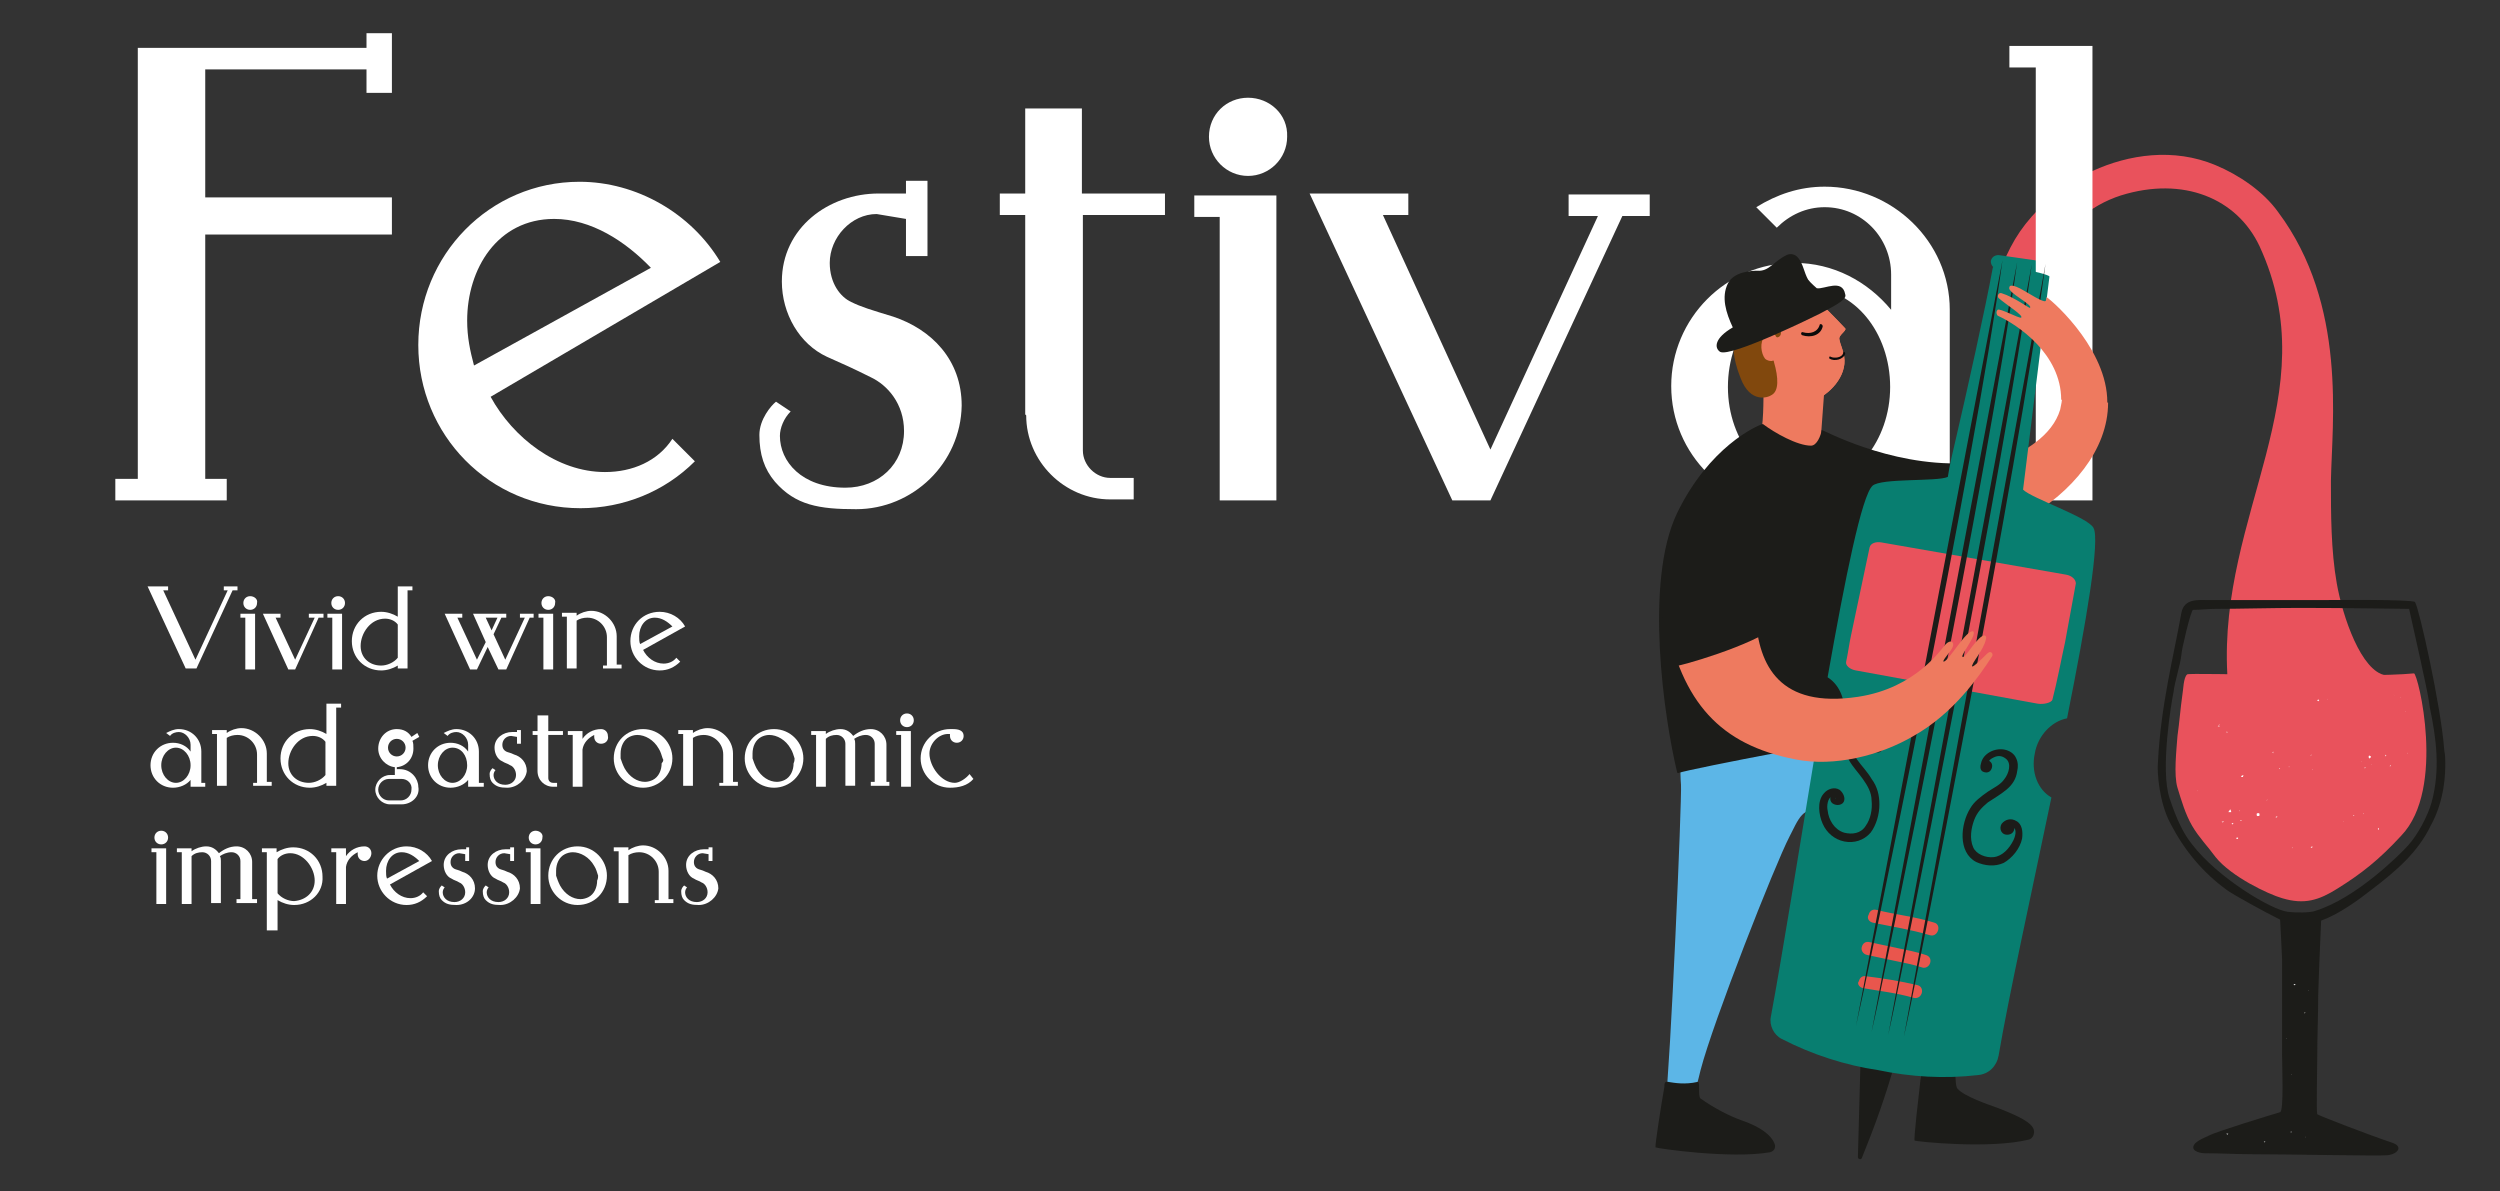 <?xml version="1.0" encoding="UTF-8"?> <!-- Generator: Adobe Illustrator 24.0.1, SVG Export Plug-In . SVG Version: 6.00 Build 0) --> <svg xmlns="http://www.w3.org/2000/svg" xmlns:xlink="http://www.w3.org/1999/xlink" id="Слой_1" x="0px" y="0px" viewBox="0 0 255.8 121.9" style="enable-background:new 0 0 255.8 121.9;" xml:space="preserve"><rect x="0" y="0" width="255.8" height="121.9" fill="#333333" stroke="none"/> <style type="text/css"> .st0{fill:#E9525C;} .st1{fill:#087E70;} .st2{fill:#1C1C19;} .st3{fill:#FFFFFF;} .st4{fill:#EE7A5F;} .st5{fill:#5CB6E7;} .st6{fill:#81480D;} .st7{fill:#E9564D;} .st8{fill:#0B0B0B;} </style> <g> <path class="st0" d="M207.8,28.9c0,0,0,0.1-0.1,0.1c0,0,0,0,0,0.1C207.7,29.1,207.9,28.7,207.8,28.9L207.8,28.9z"></path> <path class="st0" d="M243.5,71.2c-0.1-0.5,1.1-2.1,0.6-2.1c-2.5-0.4-4.4-6-5-9.4c-0.6-3.4-0.6-7.1-0.6-10.5 c0.1-5.9,1.7-18-5.4-27.5c-1.5-2.1-4-3.8-6.4-4.8c-4.3-1.8-8.9-1.1-12.6,0.6c-1.6,0.7-3.5,1.9-4.7,3.1c-2.3,2.2-3.4,3.8-4.6,6.7 c-0.3,0.7-0.9,2.5-1.1,3.2c-0.1,0.4,0,0.9,0.2,1.2c0.2,0.3,0.6,0.6,1,0.7c0.9,0.2,1.7-0.3,2-1.1c0.3-0.7,0.5-1.4,0.8-2 c0,0,0-0.1,0.1-0.2l0,0c0-0.1,0.2-0.4,0.2-0.5c0.1-0.3,0.5-0.4,0.8-1.1c2-4.1,5.1-6.5,8.2-7.5c6.4-2,11.9,0.3,14.2,5.2 c7,15.2-4.2,27.3-3.3,43.8c0.2,3.9,1.4,6.3,6.1,6.7c2.1,0.2,4.2-0.5,6.2-1.1c1.4-0.5,3.1-1.2,3.4-2.7 C243.5,71.7,243.5,71.4,243.5,71.2L243.5,71.2z"></path> <path class="st1" d="M209.2,28.2l-4.9-0.7c-0.4-0.1-0.6-0.4-0.6-0.8l0,0c0.1-0.4,0.4-0.6,0.8-0.6l4.9,0.7c0.4,0,0.6,0.4,0.6,0.8 l0,0C209.9,28,209.6,28.3,209.2,28.2L209.2,28.2z"></path> <path class="st0" d="M247,68.9c-5,0.5-22.9-0.1-23.2,0.1c-0.4,0.3-0.4,1.6-0.5,2.1c-0.2,1.4-0.3,2.8-0.5,4.2c-0.1,1.4-0.4,4,0,5.3 c0.4,1.3,0.8,2.7,1.5,3.9c0.7,1.2,1.6,2.1,2.4,3.2c1.6,2,5.4,3.8,6.8,4.2c2.3,0.7,3.8,0.2,5.7-1c2.4-1.5,4.2-2.9,6.5-5.4 C250.3,80.7,247.4,68.9,247,68.9L247,68.9z"></path> <path class="st2" d="M248.8,82.1c-0.4,1.4-1.4,3.3-2.4,4.4c-0.8,0.9-5.3,5.4-9.5,6.7c-0.5,0.2-2,0.2-2.8,0.1 c-1.7-0.2-7.2-3.5-9.8-6.9c-0.9-1.1-1.6-2.6-2.3-4.7c-1-2.9,0.2-10,0.4-10.9c0.1-1,0.7-2.8,0.8-3.8c0-0.5,1-4.7,1.2-4.6 c0.8,0,1.5-0.1,2.3-0.1c2.3,0,5.8-0.1,8.7-0.1c4.5,0,10.6,0.1,11.1,0.1c0,0,0,0,0,0c0.4,1.8,0.8,3.6,1.2,5.4c0.3,1.5,0.7,3,0.9,4.6 C249.3,75.6,249.7,78.8,248.8,82.1L248.8,82.1z M250.2,78.1c0-0.4,0-0.8-0.1-1.3c-0.3-4.4-2.6-14.7-3-15.2c-0.3-0.3-9-0.2-9.5-0.2 c-0.7,0-1.4,0-2.1,0c-0.7,0-1.4,0-2.1,0c-0.8,0-1.6,0-2.4,0l0,0c-0.5,0-1,0-1.4,0c-1.2,0-2.3,0-3.5,0c-1.2,0-2.6-0.2-2.9,1.3 c-0.8,4.5-2.1,9.4-2.4,15.3c-0.1,0.9,0.1,4.1,1.3,6.3c1.4,2.7,3.3,5,5.8,6.8c0.7,0.5,3.8,2.2,5.4,3c0,0,0.2,3.7,0.2,4 c0,3.2,0,6.4,0,9.7c0,1.1,0.2,5.9-0.2,6c-0.7,0.2-6.6,2-7.3,2.4c-0.4,0.2-1,0.4-1.4,0.8c-0.6,0.7,0.4,1,1,1c1.6,0,3.2,0.1,4.8,0.1 c3.8,0,13.1,0.2,13.9,0.1c1-0.1,1.7-0.9,0.4-1.3c-2.1-0.7-7.6-2.8-7.6-2.9c-0.1-0.2,0-4.8,0-5.7c0-2.2,0.1-4.4,0.1-6.5 c0-0.4,0.2-5.7,0.3-7.6c0,0,0,0,0,0c1.9-0.7,3.8-2.1,5.2-3.2c2.5-1.9,4.7-3.8,6-6.5C250.2,81.8,250.2,79,250.2,78.1L250.2,78.1z"></path> <path class="st3" d="M227.8,74.9C227.8,75,227.8,75,227.8,74.9l0.1,0.1C227.9,74.9,227.9,74.8,227.8,74.9 C227.8,74.9,227.8,74.9,227.8,74.9L227.8,74.9z"></path> <path class="st3" d="M234.5,86.7C234.5,86.8,234.5,86.8,234.5,86.7l0.1,0.1C234.6,86.8,234.6,86.7,234.5,86.7 C234.5,86.7,234.5,86.7,234.5,86.7L234.5,86.7z"></path> <path class="st3" d="M226.9,74.3c0.1,0,0.2,0.1,0.2,0c-0.1-0.1-0.1-0.1,0-0.2C227.1,74.2,227,74.3,226.9,74.3L226.9,74.3 L226.9,74.3z"></path> <path class="st3" d="M237.1,71.7c0.1,0,0.2,0.1,0.2,0c-0.1-0.1-0.1-0.1,0-0.2C237.2,71.6,237.1,71.6,237.1,71.7L237.1,71.7 L237.1,71.7z"></path> <path class="st3" d="M229.3,79.4c0,0.1,0.1,0.1,0.1,0.1l0.1,0c0-0.1,0.1-0.2,0-0.2C229.4,79.4,229.3,79.4,229.3,79.4L229.3,79.4z"></path> <path class="st3" d="M227.3,84.1c0.1,0,0.1,0.1,0.2,0c0,0,0-0.1,0-0.1C227.4,84.1,227.3,84.1,227.3,84.1L227.3,84.1L227.3,84.1z"></path> <path class="st3" d="M228.8,85.8c0.1,0,0.1,0.1,0.2,0c0,0,0-0.1,0-0.1C228.9,85.7,228.8,85.7,228.8,85.8L228.8,85.8L228.8,85.8z"></path> <path class="st3" d="M228.3,84.3c0.1,0,0.1,0.1,0.2,0c0,0,0-0.1,0-0.1C228.4,84.2,228.4,84.3,228.3,84.3L228.3,84.3L228.3,84.3z"></path> <path class="st3" d="M232.8,83.6c0.1,0,0.1,0.1,0.2,0c0,0,0-0.1,0-0.1C232.9,83.6,232.8,83.6,232.8,83.6L232.8,83.6L232.8,83.6z"></path> <path class="st3" d="M229.2,83.9c0,0,0.1,0.1,0.1,0.1l0.1,0C229.3,84,229.4,83.9,229.2,83.9C229.3,83.9,229.3,83.9,229.2,83.9 L229.2,83.9z"></path> <path class="st3" d="M229.1,83C229.2,83,229.2,83,229.1,83c0.1,0,0.1-0.1,0.1-0.1L229.1,83C229.2,83,229.1,83,229.1,83L229.1,83z"></path> <path class="st3" d="M231.9,81.9C231.9,81.9,231.9,81.9,231.9,81.9c0.1,0,0.1-0.1,0.1-0.1L231.9,81.9 C231.9,81.8,231.9,81.8,231.9,81.9L231.9,81.9z"></path> <path class="st3" d="M228.3,83.1c0-0.1-0.1-0.3-0.1-0.3l-0.2,0.3C228.1,83.1,228.1,83.1,228.3,83.1L228.3,83.1z"></path> <path class="st3" d="M243.9,78C243.8,78,243.8,78,243.9,78l0,0.1C243.9,78,243.9,78,243.9,78C243.9,78,243.9,78,243.9,78L243.9,78z "></path> <path class="st3" d="M244.1,77.2c0,0.1-0.1,0.1,0,0.2c0-0.1,0.1-0.1,0.1-0.1C244.2,77.3,244.1,77.3,244.1,77.2L244.1,77.2 L244.1,77.2z"></path> <path class="st3" d="M244.6,78.3C244.6,78.3,244.6,78.4,244.6,78.3l-0.1,0.1C244.6,78.4,244.7,78.4,244.6,78.3 C244.6,78.4,244.6,78.3,244.6,78.3L244.6,78.3z"></path> <path class="st3" d="M247.7,71.5c0,0,0,0.1,0,0.1C247.7,71.6,247.7,71.6,247.7,71.5C247.7,71.5,247.7,71.5,247.7,71.5L247.7,71.5 L247.7,71.5z"></path> <path class="st3" d="M240.7,78.6c0,0.1,0,0.1,0,0.1C240.7,78.7,240.7,78.6,240.7,78.6C240.7,78.6,240.7,78.6,240.7,78.6L240.7,78.6 L240.7,78.6z"></path> <path class="st3" d="M241.6,77.9c0,0.1,0,0.1,0,0.1C241.6,78,241.6,78,241.6,77.9C241.7,78,241.6,78,241.6,77.9L241.6,77.9 L241.6,77.9z"></path> <path class="st3" d="M246.3,77c0,0.1,0,0.1,0,0.1C246.3,77.1,246.4,77.1,246.3,77C246.4,77.1,246.3,77.1,246.3,77L246.3,77 L246.3,77z"></path> <path class="st3" d="M242,78.5C242,78.5,242,78.5,242,78.5l-0.1,0.1C242,78.6,242.1,78.6,242,78.5C242,78.5,242,78.5,242,78.5 L242,78.5z"></path> <path class="st3" d="M236.5,77.2C236.5,77.2,236.5,77.2,236.5,77.2l-0.1,0.1C236.5,77.3,236.5,77.3,236.5,77.2 C236.5,77.2,236.5,77.2,236.5,77.2L236.5,77.2z"></path> <path class="st3" d="M242.6,78.2C242.6,78.3,242.6,78.3,242.6,78.2C242.7,78.3,242.7,78.3,242.6,78.2L242.6,78.2 C242.7,78.3,242.7,78.2,242.6,78.2L242.6,78.2z"></path> <path class="st3" d="M242.4,77.6c0.1,0,0.2-0.1,0.2-0.2l-0.2-0.1C242.3,77.5,242.4,77.5,242.4,77.6L242.4,77.6z"></path> <path class="st3" d="M241.7,83.7C241.7,83.7,241.7,83.7,241.7,83.7L241.7,83.7C241.7,83.7,241.7,83.7,241.7,83.7 C241.7,83.7,241.7,83.7,241.7,83.7L241.7,83.7z"></path> <path class="st3" d="M241.8,83.2c0,0,0,0.1,0,0.1C241.8,83.3,241.9,83.3,241.8,83.2C241.9,83.3,241.9,83.3,241.8,83.2L241.8,83.2 L241.8,83.2z"></path> <path class="st3" d="M242.1,83.9C242.1,83.9,242.1,83.9,242.1,83.9L242.1,83.9C242.1,83.9,242.2,83.9,242.1,83.9 C242.1,83.9,242.1,83.9,242.1,83.9L242.1,83.9z"></path> <path class="st3" d="M239.8,84C239.8,84.1,239.7,84.1,239.8,84C239.8,84.1,239.8,84.1,239.8,84C239.8,84.1,239.8,84,239.8,84 L239.8,84L239.8,84z"></path> <path class="st3" d="M234.3,81.8C234.3,81.8,234.3,81.8,234.3,81.8C234.3,81.8,234.3,81.8,234.3,81.8 C234.3,81.8,234.3,81.8,234.3,81.8L234.3,81.8L234.3,81.8z"></path> <path class="st3" d="M240.3,83.7C240.3,83.7,240.3,83.7,240.3,83.7C240.3,83.7,240.4,83.7,240.3,83.7 C240.4,83.7,240.3,83.7,240.3,83.7L240.3,83.7L240.3,83.7z"></path> <path class="st3" d="M240,82.8C240,82.8,240,82.8,240,82.8C240.1,82.8,240.1,82.8,240,82.8C240.1,82.8,240.1,82.8,240,82.8 L240,82.8L240,82.8z"></path> <path class="st3" d="M241.2,85.5C241.2,85.5,241.1,85.5,241.2,85.5L241.2,85.5C241.2,85.5,241.2,85.6,241.2,85.5 C241.2,85.5,241.2,85.5,241.2,85.5L241.2,85.5z"></path> <path class="st3" d="M236.9,83.8C236.9,83.9,236.9,83.9,236.9,83.8L236.9,83.8C236.9,83.9,237,83.9,236.9,83.8 C237,83.9,236.9,83.9,236.9,83.8L236.9,83.8z"></path> <path class="st3" d="M240,87.1C239.9,87.1,239.9,87.1,240,87.1L240,87.1C240,87.1,240,87.1,240,87.1C240,87.1,240,87.1,240,87.1 L240,87.1z"></path> <path class="st3" d="M241.5,85.3C241.5,85.3,241.5,85.3,241.5,85.3C241.5,85.3,241.5,85.3,241.5,85.3L241.5,85.3 C241.5,85.3,241.5,85.3,241.5,85.3L241.5,85.3z"></path> <path class="st3" d="M240.8,83.5c0,0,0.1-0.1,0.1-0.1l-0.1,0C240.8,83.4,240.8,83.4,240.8,83.5L240.8,83.5z"></path> <path class="st3" d="M234.1,78.9C234.1,78.9,234.1,78.9,234.1,78.9L234.1,78.9C234.1,78.9,234.1,78.9,234.1,78.9 C234.1,78.9,234.1,78.9,234.1,78.9L234.1,78.9z"></path> <path class="st3" d="M233.9,77C233.9,77,233.9,77,233.9,77L233.9,77C233.9,77,233.9,77,233.9,77C233.9,77,233.9,77,233.9,77 L233.9,77z"></path> <path class="st3" d="M234.2,78.4c0,0,0,0.1,0,0.1C234.2,78.5,234.3,78.5,234.2,78.4C234.3,78.5,234.3,78.5,234.2,78.4L234.2,78.4 L234.2,78.4z"></path> <path class="st3" d="M236.6,78.7c0,0,0,0.1,0,0.1C236.6,78.7,236.7,78.7,236.6,78.7C236.7,78.7,236.7,78.7,236.6,78.7L236.6,78.7 L236.6,78.7z"></path> <path class="st3" d="M234.5,79.1C234.5,79.1,234.5,79.1,234.5,79.1L234.5,79.1C234.5,79.1,234.6,79.1,234.5,79.1 C234.6,79.1,234.5,79.1,234.5,79.1L234.5,79.1z"></path> <path class="st3" d="M232.7,78.8C232.7,78.9,232.7,78.9,232.7,78.8C232.7,78.9,232.8,78.9,232.7,78.8 C232.8,78.9,232.7,78.9,232.7,78.8L232.7,78.8L232.7,78.8z"></path> <path class="st3" d="M233.2,78.7c0,0,0.1-0.1,0.1-0.1l-0.1,0C233.2,78.6,233.2,78.6,233.2,78.7L233.2,78.7z"></path> <path class="st3" d="M236.4,86.7c0.1,0,0.1,0.1,0.2,0c0,0,0-0.1,0-0.1C236.5,86.6,236.5,86.7,236.4,86.7L236.4,86.7L236.4,86.7z"></path> <path class="st3" d="M231.1,83.2c0.1,0,0.1,0.1,0.1,0.2c0,0.1-0.1,0.1-0.2,0.1c-0.1,0-0.1-0.1-0.1-0.2 C230.9,83.2,231,83.2,231.1,83.2L231.1,83.2z"></path> <path class="st3" d="M233,86C233,86,233,86,233,86c0.1,0,0.1,0,0.1,0L233,86C233,86,232.9,85.9,233,86L233,86z"></path> <path class="st3" d="M233.7,86.5L233.7,86.5C233.8,86.5,233.8,86.5,233.7,86.5C233.8,86.5,233.8,86.5,233.7,86.5 C233.8,86.5,233.8,86.5,233.7,86.5L233.7,86.5z"></path> <path class="st3" d="M238.3,82.7C238.3,82.7,238.3,82.7,238.3,82.7L238.3,82.7C238.3,82.7,238.3,82.7,238.3,82.7 C238.3,82.7,238.3,82.7,238.3,82.7L238.3,82.7z"></path> <path class="st3" d="M240.8,75.4C240.8,75.4,240.8,75.4,240.8,75.4L240.8,75.4C240.8,75.4,240.8,75.4,240.8,75.4 C240.8,75.4,240.8,75.4,240.8,75.4L240.8,75.4z"></path> <path class="st3" d="M244.9,71.1C245,71.1,245,71.2,244.9,71.1c0.1,0,0.1,0,0.1,0C245,71.1,244.9,71.1,244.9,71.1L244.9,71.1 L244.9,71.1z"></path> <path class="st3" d="M245.6,71.3C245.6,71.4,245.6,71.4,245.6,71.3L245.6,71.3C245.6,71.4,245.7,71.4,245.6,71.3 C245.6,71.4,245.6,71.4,245.6,71.3L245.6,71.3z"></path> <path class="st3" d="M244,73.1C244,73.2,244,73.2,244,73.1C244.1,73.2,244.1,73.1,244,73.1C244.1,73.1,244.1,73.1,244,73.1 L244,73.1L244,73.1z"></path> <path class="st3" d="M226.3,81.5C226.3,81.6,226.3,81.6,226.3,81.5C226.3,81.6,226.3,81.6,226.3,81.5 C226.3,81.5,226.3,81.5,226.3,81.5L226.3,81.5L226.3,81.5z"></path> <path class="st3" d="M244.2,72.5C244.2,72.5,244.2,72.5,244.2,72.5C244.2,72.5,244.2,72.5,244.2,72.5 C244.2,72.5,244.2,72.5,244.2,72.5L244.2,72.5L244.2,72.5z"></path> <path class="st3" d="M226.2,78C226.2,78,226.2,78,226.2,78C226.3,78,226.3,78,226.2,78C226.3,78,226.3,78,226.2,78L226.2,78 L226.2,78z"></path> <path class="st3" d="M238.1,71.5C238.1,71.6,238.2,71.6,238.1,71.5L238.1,71.5C238.2,71.6,238.2,71.6,238.1,71.5 C238.2,71.6,238.2,71.6,238.1,71.5L238.1,71.5z"></path> <path class="st3" d="M224.8,80.9C224.8,80.9,224.8,81,224.8,80.9L224.8,80.9C224.8,81,224.9,80.9,224.8,80.9 C224.8,80.9,224.8,80.9,224.8,80.9L224.8,80.9z"></path> <path class="st3" d="M246.1,72.8C246.2,72.8,246.2,72.8,246.1,72.8C246.2,72.8,246.2,72.8,246.1,72.8L246.1,72.8 C246.2,72.8,246.1,72.7,246.1,72.8L246.1,72.8z"></path> <path class="st3" d="M244.4,72c0,0,0-0.1,0-0.2l-0.1,0.1C244.3,72,244.3,72,244.4,72L244.4,72z"></path> <path class="st3" d="M232.6,77.1c0,0,0-0.1,0-0.2l-0.1,0.1C232.5,77,232.6,77,232.6,77.1L232.6,77.1z"></path> <path class="st3" d="M244.5,73.7c0,0,0-0.1,0-0.2l-0.1,0.1C244.4,73.7,244.4,73.6,244.5,73.7L244.5,73.7z"></path> <path class="st3" d="M235.7,101.1C235.7,101.1,235.7,101.1,235.7,101.1L235.7,101.1C235.7,101.1,235.8,101.1,235.7,101.1 C235.7,101.1,235.7,101.1,235.7,101.1L235.7,101.1z"></path> <path class="st3" d="M235.9,100.6c0,0.1,0,0.1,0,0.1C235.9,100.7,235.9,100.7,235.9,100.6C235.9,100.6,235.9,100.6,235.9,100.6 L235.9,100.6L235.9,100.6z"></path> <path class="st3" d="M236.2,101.3C236.2,101.3,236.2,101.3,236.2,101.3L236.2,101.3C236.2,101.4,236.3,101.4,236.2,101.3 C236.2,101.3,236.2,101.3,236.2,101.3L236.2,101.3z"></path> <path class="st3" d="M233.6,101.5C233.6,101.5,233.6,101.5,233.6,101.5C233.6,101.5,233.6,101.5,233.6,101.5 C233.7,101.5,233.6,101.5,233.6,101.5L233.6,101.5L233.6,101.5z"></path> <path class="st3" d="M234.2,101C234.2,101.1,234.2,101.1,234.2,101C234.2,101.1,234.3,101.1,234.2,101 C234.3,101.1,234.2,101.1,234.2,101L234.2,101L234.2,101z"></path> <path class="st3" d="M237.3,100.4C237.3,100.5,237.3,100.5,237.3,100.4C237.4,100.5,237.4,100.5,237.3,100.4 C237.4,100.5,237.4,100.5,237.3,100.4L237.3,100.4L237.3,100.4z"></path> <path class="st3" d="M234.5,101.4C234.5,101.4,234.5,101.4,234.5,101.4L234.5,101.4C234.5,101.4,234.5,101.5,234.5,101.4 C234.5,101.4,234.5,101.4,234.5,101.4L234.5,101.4z"></path> <path class="st3" d="M234.9,101.2C234.9,101.2,234.9,101.3,234.9,101.2C234.9,101.3,234.9,101.3,234.9,101.2L234.9,101.2 C234.9,101.2,234.9,101.2,234.9,101.2L234.9,101.2z"></path> <path class="st3" d="M234.8,100.8c0,0,0.1-0.1,0.1-0.1l-0.2,0C234.7,100.8,234.7,100.8,234.8,100.8L234.8,100.8z"></path> <path class="st3" d="M233.7,99.3C233.7,99.3,233.7,99.4,233.7,99.3L233.7,99.3C233.7,99.4,233.7,99.3,233.7,99.3 C233.7,99.3,233.7,99.3,233.7,99.3L233.7,99.3z"></path> <path class="st3" d="M236.9,96.7C236.9,96.7,236.9,96.7,236.9,96.7L236.9,96.7C236.9,96.7,236.9,96.7,236.9,96.7 C236.9,96.7,236.9,96.7,236.9,96.7L236.9,96.7z"></path> <path class="st3" d="M235.8,97.9C235.8,97.9,235.8,97.9,235.8,97.9C235.9,97.9,235.9,97.9,235.8,97.9 C235.9,97.9,235.9,97.9,235.8,97.9L235.8,97.9L235.8,97.9z"></path> <path class="st3" d="M235.9,97.4C235.9,97.4,235.9,97.5,235.9,97.4C236,97.4,236,97.4,235.9,97.4C236,97.4,235.9,97.4,235.9,97.4 L235.9,97.4L235.9,97.4z"></path> <path class="st3" d="M237.2,97.6C237.2,97.6,237.2,97.6,237.2,97.6C237.3,97.6,237.3,97.6,237.2,97.6L237.2,97.6 C237.2,97.6,237.2,97.6,237.2,97.6L237.2,97.6z"></path> <path class="st3" d="M236.1,97.1C236.1,97.1,236.1,97,236.1,97.1L236.1,97.1C236,97.1,236,97.1,236.1,97.1L236.1,97.1z"></path> <path class="st3" d="M236.1,98.2C236.1,98.2,236.1,98.1,236.1,98.2L236.1,98.2C236.1,98.2,236.1,98.2,236.1,98.2L236.1,98.2z"></path> <path class="st3" d="M235.4,116.1C235.4,116.1,235.4,116.1,235.4,116.1L235.4,116.1C235.4,116.1,235.5,116.1,235.4,116.1 C235.4,116.1,235.4,116.1,235.4,116.1L235.4,116.1z"></path> <path class="st3" d="M238.5,117.1C238.5,117.1,238.5,117.1,238.5,117.1L238.5,117.1C238.5,117.1,238.5,117.1,238.5,117.1 C238.5,117.1,238.5,117.1,238.5,117.1L238.5,117.1z"></path> <path class="st3" d="M235.6,115.6c0,0.1,0,0.1,0,0.1C235.6,115.7,235.6,115.7,235.6,115.6C235.6,115.7,235.6,115.6,235.6,115.6 L235.6,115.6L235.6,115.6z"></path> <path class="st3" d="M235.9,116.3C235.9,116.3,235.9,116.4,235.9,116.3L235.9,116.3C235.9,116.4,236,116.4,235.9,116.3 C235.9,116.3,235.9,116.3,235.9,116.3L235.9,116.3z"></path> <path class="st3" d="M233.3,116.5C233.3,116.5,233.3,116.5,233.3,116.5C233.3,116.5,233.3,116.5,233.3,116.5 C233.3,116.5,233.3,116.5,233.3,116.5L233.3,116.5L233.3,116.5z"></path> <path class="st3" d="M233.9,116.1C233.9,116.1,233.9,116.1,233.9,116.1C233.9,116.1,233.9,116.1,233.9,116.1 C233.9,116.1,233.9,116.1,233.9,116.1L233.9,116.1L233.9,116.1z"></path> <path class="st3" d="M239.2,115.8C239.2,115.9,239.2,115.9,239.2,115.8C239.3,115.9,239.3,115.9,239.2,115.8 C239.3,115.9,239.3,115.9,239.2,115.8L239.2,115.8L239.2,115.8z"></path> <path class="st3" d="M234.2,116.4C234.2,116.4,234.2,116.5,234.2,116.4L234.2,116.4C234.2,116.5,234.2,116.5,234.2,116.4 C234.2,116.5,234.2,116.4,234.2,116.4L234.2,116.4z"></path> <path class="st3" d="M234.6,116.3C234.6,116.3,234.6,116.3,234.6,116.3C234.6,116.3,234.6,116.3,234.6,116.3L234.6,116.3 C234.6,116.3,234.6,116.2,234.6,116.3L234.6,116.3z"></path> <path class="st3" d="M241,116.4C241,116.4,241,116.5,241,116.4C241,116.5,241,116.5,241,116.4L241,116.4 C241,116.4,241,116.4,241,116.4L241,116.4z"></path> <path class="st3" d="M234.4,115.9c0,0,0.1-0.1,0.1-0.1l-0.2,0C234.4,115.8,234.4,115.8,234.4,115.9L234.4,115.9z"></path> <path class="st3" d="M234.5,109.9C234.4,109.9,234.4,110,234.5,109.9L234.5,109.9C234.5,110,234.5,110,234.5,109.9 C234.5,109.9,234.5,109.9,234.5,109.9L234.5,109.9z"></path> <path class="st3" d="M235.6,105.8c0,0.1,0,0.1,0,0.1C235.6,105.9,235.6,105.9,235.6,105.8C235.6,105.8,235.6,105.8,235.6,105.8 L235.6,105.8L235.6,105.8z"></path> <path class="st3" d="M235.9,106.5C235.9,106.5,235.9,106.5,235.9,106.5L235.9,106.5C235.9,106.5,236,106.6,235.9,106.5 C235.9,106.5,235.9,106.5,235.9,106.5L235.9,106.5z"></path> <path class="st3" d="M233.9,106.2C233.9,106.3,233.9,106.3,233.9,106.2C233.9,106.3,233.9,106.3,233.9,106.2 C234,106.3,233.9,106.3,233.9,106.2L233.9,106.2L233.9,106.2z"></path> <path class="st3" d="M234.2,106.6C234.2,106.6,234.2,106.6,234.2,106.6L234.2,106.6C234.2,106.6,234.2,106.7,234.2,106.6 C234.2,106.6,234.2,106.6,234.2,106.6L234.2,106.6z"></path> <path class="st3" d="M234.6,106.4C234.6,106.4,234.6,106.5,234.6,106.4C234.6,106.5,234.6,106.5,234.6,106.4L234.6,106.4 C234.6,106.4,234.6,106.4,234.6,106.4L234.6,106.4z"></path> <path class="st3" d="M235.8,103.7c0,0,0.1-0.1,0.1-0.1l-0.2,0C235.8,103.6,235.8,103.6,235.8,103.7L235.8,103.7z"></path> <path class="st3" d="M231.7,116.9c0,0,0.1-0.1,0.1-0.1l-0.2,0C231.6,116.8,231.7,116.8,231.7,116.9L231.7,116.9z"></path> <path class="st3" d="M227.9,116.1c0,0,0.1-0.1,0.1-0.1l-0.2,0C227.8,116,227.9,116.1,227.9,116.1L227.9,116.1z"></path> <path class="st3" d="M233.3,114.4C233.3,114.4,233.4,114.4,233.3,114.4L233.3,114.4C233.4,114.4,233.4,114.4,233.3,114.4 C233.4,114.4,233.4,114.4,233.3,114.4L233.3,114.4z"></path> <path class="st3" d="M235.5,112.9C235.5,112.9,235.5,112.9,235.5,112.9C235.6,112.9,235.6,112.9,235.5,112.9 C235.6,112.9,235.5,112.9,235.5,112.9L235.5,112.9L235.5,112.9z"></path> <path class="st3" d="M235.8,113.2C235.8,113.2,235.8,113.2,235.8,113.2L235.8,113.2C235.7,113.2,235.8,113.2,235.8,113.2 L235.8,113.2z"></path> <path class="st3" d="M243.4,84.9c0,0,0-0.1,0-0.2l-0.1,0.1C243.3,84.9,243.4,84.9,243.4,84.9L243.4,84.9z"></path> <path class="st3" d="M224.9,79.2C225,79.2,225,79.2,224.9,79.2L224.9,79.2C224.9,79.1,224.9,79.1,224.9,79.2 C224.9,79.2,224.9,79.2,224.9,79.2L224.9,79.2z"></path> <path class="st3" d="M234.6,83.6C234.6,83.6,234.6,83.6,234.6,83.6L234.6,83.6C234.6,83.6,234.6,83.5,234.6,83.6 C234.6,83.6,234.6,83.6,234.6,83.6L234.6,83.6z"></path> <path class="st3" d="M235.8,85.7C235.8,85.7,235.8,85.7,235.8,85.7L235.8,85.7C235.8,85.7,235.8,85.7,235.8,85.7 C235.8,85.7,235.8,85.7,235.8,85.7L235.8,85.7z"></path> <path class="st3" d="M235.1,84.8C235.1,84.8,235.1,84.8,235.1,84.8L235.1,84.8C235.1,84.8,235.1,84.8,235.1,84.8 C235.1,84.8,235.1,84.8,235.1,84.8L235.1,84.8z"></path> <path class="st3" d="M234.8,84.5C234.8,84.5,234.8,84.5,234.8,84.5L234.8,84.5C234.8,84.5,234.8,84.5,234.8,84.5 C234.8,84.5,234.8,84.5,234.8,84.5L234.8,84.5z"></path> <path class="st3" d="M234.6,85C234.6,85,234.6,85,234.6,85C234.6,85,234.5,85,234.6,85L234.6,85C234.5,85,234.5,85,234.6,85 L234.6,85z"></path> <path class="st3" d="M235,85.2C235,85.2,235.1,85.2,235,85.2C235,85.2,235,85.2,235,85.2C235,85.2,235,85.2,235,85.2L235,85.2 L235,85.2z"></path> <path class="st0" d="M243.5,74.2c1,0,1.9-0.9,1.9-1.9c-0.1-1-0.8-1.9-1.9-1.9c-1,0-1.9,0.9-1.9,1.9 C241.7,73.4,242.5,74.2,243.5,74.2L243.5,74.2L243.5,74.2z"></path> </g> <g id="bg"> </g> <g> <path class="st3" d="M23.8,60.4l-3.7,8H19l-3.9-8.4h2.1v0.4h-0.5l3.3,7.1l3.3-7.1h-0.4V60h1.4v0.4H23.8z"></path> <path class="st3" d="M25.1,68.5v-5.3h-0.5v-0.4h1.5v5.7H25.1z M25.6,61c-0.4,0-0.7,0.3-0.7,0.7c0,0.4,0.3,0.7,0.7,0.7 c0.4,0,0.7-0.3,0.7-0.7C26.4,61.3,26,61,25.6,61z"></path> <path class="st3" d="M32.6,63.2l-2.4,5.3h-0.7l-2.6-5.7h1.8v0.4h-0.5l2,4.3l2-4.3h-0.6v-0.4h1.5v0.4H32.6z"></path> <path class="st3" d="M34,68.5v-5.3h-0.5v-0.4h1.5v5.7H34z M34.6,61c-0.4,0-0.7,0.3-0.7,0.7c0,0.4,0.3,0.7,0.7,0.7 c0.4,0,0.7-0.3,0.7-0.7C35.3,61.3,35,61,34.6,61z"></path> <path class="st3" d="M41.7,60.4v8h-1l0-0.3c-0.5,0.3-1.1,0.5-1.7,0.5c-1.7,0-3-1.3-3-3c0-1.7,1.3-3,3-3c0.6,0,1.2,0.2,1.7,0.5V60 h1.5v0.4H41.7z M40.7,63.9c-0.3-0.4-0.8-0.6-1.3-0.6c-1.5,0-2.5,1.5-2.5,2.8c0,1.2,0.9,2,2.1,2c0.6,0,1.3-0.3,1.7-0.8V63.9z"></path> <path class="st3" d="M54.2,63.2l-2.4,5.3H51l-1.1-2.3l-1.1,2.3h-0.7l-2.6-5.7h1.8v0.4h-0.5l2,4.3l0.9-1.8l-1.3-2.9h3.4v0.4h-0.5 l-0.8,1.7l1.2,2.6l2-4.3h-0.5v-0.4h1.4v0.4H54.2z M49.7,63.2l0.6,1.3l0.6-1.3H49.7z"></path> <path class="st3" d="M55.6,68.5v-5.3h-0.5v-0.4h1.5v5.7H55.6z M56.1,61c-0.4,0-0.7,0.3-0.7,0.7c0,0.4,0.3,0.7,0.7,0.7 c0.4,0,0.7-0.3,0.7-0.7C56.9,61.3,56.5,61,56.1,61z"></path> <path class="st3" d="M61.7,68.5v-0.4h0.4v-2.9c0-1.1-0.9-2-2-2c-0.4,0-0.8,0.1-1.1,0.3v4.9h-1v-5.3h-0.5v-0.4h1.5v0.3 c0.4-0.3,1-0.5,1.5-0.5c1.4,0,2.6,1.2,2.6,2.6v2.9h0.5v0.4H61.7z"></path> <path class="st3" d="M65.8,66.5c0.4,0.8,1.2,1.4,2.1,1.4c0.5,0,1-0.2,1.3-0.6l0.4,0.4c-0.6,0.6-1.3,0.9-2.1,0.9c-1.7,0-3-1.4-3-3 c0-1.7,1.3-3,3-3c1.1,0,2.1,0.6,2.6,1.5L65.8,66.5z M68.8,64.1c-0.5-0.5-1.1-0.9-1.8-0.9c-1,0-1.6,0.9-1.6,1.9c0,0.3,0,0.6,0.1,0.8 L68.8,64.1L68.8,64.1z"></path> <path class="st3" d="M19.5,80.5v-0.7c-0.4,0.5-1.1,0.8-1.8,0.8c-1.3,0-2.3-1-2.3-2.3c0-1.3,1-2.3,2.3-2.3c0.7,0,1.4,0.3,1.8,0.9 v-0.7c0-0.7-0.6-1.3-1.2-1.3c-0.3,0-0.7,0.1-0.9,0.4L17,75c0.4-0.2,0.8-0.4,1.3-0.4c1.3,0,2.3,1,2.3,2.3v3.2H21v0.4H19.5z M18,76.5 c-0.8,0-1.5,0.8-1.5,1.8c0,1,0.7,1.8,1.5,1.8c0.8,0,1.5-0.8,1.5-1.8C19.5,77.3,18.8,76.5,18,76.5z"></path> <path class="st3" d="M25.9,80.5v-0.4h0.4v-2.9c0-1.1-0.9-2-2-2c-0.4,0-0.8,0.1-1.1,0.3v4.9h-1v-5.3h-0.5v-0.4h1.5v0.3 c0.4-0.3,1-0.5,1.5-0.5c1.4,0,2.6,1.2,2.6,2.6v2.9h0.5v0.4H25.9z"></path> <path class="st3" d="M34.4,72.4v8h-1l0-0.3c-0.5,0.3-1.1,0.5-1.7,0.5c-1.7,0-3-1.3-3-3c0-1.7,1.3-3,3-3c0.6,0,1.2,0.2,1.7,0.5V72 h1.5v0.4H34.4z M33.3,75.9c-0.3-0.4-0.8-0.6-1.3-0.6c-1.5,0-2.5,1.5-2.5,2.8c0,1.2,0.9,2,2.1,2c0.6,0,1.3-0.3,1.7-0.8V75.9z"></path> <path class="st3" d="M41.1,82.3h-1.2c-0.8,0-1.5-0.7-1.5-1.5s0.7-1.5,1.5-1.5h0.5v-0.8c-0.9-0.1-1.7-0.9-1.7-1.9c0-1.1,0.8-2,1.9-2 c0.7,0,1.2,0.3,1.5,0.8l0.6-0.4l0.2,0.4l-0.7,0.4c0.1,0.2,0.1,0.5,0.1,0.8c0,1-0.7,1.8-1.7,1.9v0.2h0.3c1.2,0,1.9,1,1.9,1.8 C43,81.5,42.1,82.3,41.1,82.3z M41.1,79.7h-1.3c-0.6,0-1.1,0.5-1.1,1.1c0,0.6,0.5,1.1,1.1,1.1H41c0.6,0,1.1-0.5,1.1-1.1 C42.2,80.2,41.7,79.7,41.1,79.7z M40.6,75.6c-0.5,0-0.9,0.4-0.9,0.9s0.4,0.9,0.9,0.9c0.5,0,0.9-0.4,0.9-0.9S41.1,75.6,40.6,75.6z"></path> <path class="st3" d="M47.9,80.5v-0.7c-0.4,0.5-1.1,0.8-1.8,0.8c-1.3,0-2.3-1-2.3-2.3c0-1.3,1-2.3,2.3-2.3c0.7,0,1.4,0.3,1.8,0.9 v-0.7c0-0.7-0.6-1.3-1.2-1.3c-0.3,0-0.7,0.1-0.9,0.4L45.4,75c0.4-0.2,0.8-0.4,1.3-0.4c1.3,0,2.3,1,2.3,2.3v3.2h0.5v0.4H47.9z M46.3,76.5c-0.8,0-1.5,0.8-1.5,1.8c0,1,0.7,1.8,1.5,1.8s1.5-0.8,1.5-1.8C47.8,77.3,47.2,76.5,46.3,76.5z"></path> <path class="st3" d="M51.9,80.6c-0.7,0-1.1-0.1-1.5-0.5c-0.2-0.2-0.3-0.5-0.3-0.9c0-0.3,0.2-0.5,0.3-0.6l0.3,0.2 c-0.1,0.1-0.2,0.3-0.2,0.5c0,0.5,0.4,1,1.2,1c0.6,0,1.1-0.4,1.1-1c0-0.5-0.3-0.9-0.6-1c-0.3-0.2-0.5-0.2-0.8-0.4 c-0.5-0.2-0.8-0.8-0.8-1.4c0-1,0.9-1.6,1.8-1.6h0.5v-0.2h0.4v1.4h-0.4v-0.7l-0.6-0.1c-0.5,0-0.9,0.4-0.9,0.9c0,0.4,0.2,0.6,0.4,0.7 c0.2,0.1,0.4,0.1,0.8,0.3c0.7,0.2,1.3,0.8,1.3,1.7C53.8,79.8,52.9,80.6,51.9,80.6z"></path> <path class="st3" d="M56.1,75.2v4.4c0,0.3,0.2,0.5,0.5,0.5H57v0.4h-0.4c-0.9,0-1.6-0.7-1.6-1.6l0,0v-3.7h-0.5v-0.4H55v-1.6h1.1v1.6 h1.5v0.4H56.1z"></path> <path class="st3" d="M61.5,76.1c-0.4,0-0.7-0.3-0.7-0.7l0-0.2c-0.6,0.3-1.1,0.8-1.2,1.5v3.8h-1v-5.3h-0.5v-0.4h1.5v0.8 c0.4-0.6,1.1-1,1.9-1c0.4,0,0.7,0.3,0.7,0.7C62.3,75.7,62,76.1,61.5,76.1z"></path> <path class="st3" d="M65.8,80.6c-1.7,0-3-1.4-3-3c0-1.7,1.3-3,3-3c1.7,0,3,1.4,3,3C68.8,79.3,67.4,80.6,65.8,80.6z M67.8,77.6 c-0.1-0.3-0.2-0.7-0.4-1c-0.5-0.9-1.4-1.4-2.2-1.4c-0.3,0-0.6,0.1-0.8,0.2c-0.6,0.3-0.9,1-0.9,1.7c0,0.2,0,0.3,0,0.5 c0.1,0.3,0.2,0.6,0.4,1c0.5,0.9,1.3,1.4,2.1,1.4c0.3,0,0.6-0.1,0.8-0.2c0.6-0.3,0.9-1,0.9-1.7C67.9,77.9,67.9,77.7,67.8,77.6 L67.8,77.6z"></path> <path class="st3" d="M73.6,80.5v-0.4H74v-2.9c0-1.1-0.9-2-2-2c-0.4,0-0.8,0.1-1.1,0.3v4.9h-1v-5.3h-0.5v-0.4h1.5v0.3 c0.4-0.3,1-0.5,1.5-0.5c1.4,0,2.6,1.2,2.6,2.6v2.9h0.5v0.4H73.6z"></path> <path class="st3" d="M79.2,80.6c-1.7,0-3-1.4-3-3c0-1.7,1.3-3,3-3c1.7,0,3,1.4,3,3C82.2,79.3,80.8,80.6,79.2,80.6z M81.3,77.6 c-0.1-0.3-0.2-0.7-0.4-1c-0.5-0.9-1.4-1.4-2.2-1.4c-0.3,0-0.6,0.1-0.8,0.2c-0.6,0.3-0.9,1-0.9,1.7c0,0.2,0,0.3,0,0.5 c0.1,0.3,0.2,0.6,0.4,1c0.5,0.9,1.3,1.4,2.1,1.4c0.3,0,0.6-0.1,0.8-0.2c0.6-0.3,0.9-1,0.9-1.7C81.3,77.9,81.3,77.7,81.3,77.6 L81.3,77.6z"></path> <path class="st3" d="M89.1,80.5V80h0.4v-3.9c0-0.5-0.4-0.9-0.9-0.9c-0.5,0-0.9,0.2-1.2,0.4c0.1,0.2,0.1,0.3,0.1,0.5v4.3h-1v-4.3 c0-0.5-0.4-0.9-0.9-0.9c-0.4,0-0.8,0.1-1.1,0.4v4.9h-1v-5.3h-0.5v-0.4h1.5v0.3c0.4-0.3,1-0.5,1.5-0.5c0.6,0,1,0.3,1.3,0.7 c0.5-0.4,1.1-0.7,1.8-0.7c0.9,0,1.6,0.7,1.6,1.6V80H91v0.4H89.1z"></path> <path class="st3" d="M92.2,80.5v-5.3h-0.5v-0.4h1.5v5.7H92.2z M92.8,73c-0.4,0-0.7,0.3-0.7,0.7c0,0.4,0.3,0.7,0.7,0.7 c0.4,0,0.7-0.3,0.7-0.7C93.5,73.3,93.2,73,92.8,73z"></path> <path class="st3" d="M97.2,80.6c-1.7,0-3-1.4-3-3c0-1.7,1.4-3,3-3h0.3c0.5,0,1.1,0.1,1.1,0.7c0,0.4-0.3,0.7-0.7,0.7h0 c-0.4,0-0.7-0.3-0.7-0.7c0,0,0-0.1,0-0.2h-0.2c-1,0-1.9,1-1.9,2c0,1.3,1.2,3,2.6,3c0.5,0,1.2-0.5,1.5-0.9l0.4,0.5 C99,80.4,98.1,80.6,97.2,80.6z"></path> <path class="st3" d="M16,92.5v-5.3h-0.5v-0.4H17v5.7H16z M16.5,85c-0.4,0-0.7,0.3-0.7,0.7c0,0.4,0.3,0.7,0.7,0.7 c0.4,0,0.7-0.3,0.7-0.7C17.2,85.3,16.9,85,16.5,85z"></path> <path class="st3" d="M24.2,92.5V92h0.4v-3.9c0-0.5-0.4-0.9-0.9-0.9c-0.5,0-0.9,0.2-1.2,0.4c0.1,0.2,0.1,0.3,0.1,0.5v4.3h-1v-4.3 c0-0.5-0.4-0.9-0.9-0.9c-0.4,0-0.8,0.1-1.1,0.4v4.9h-1v-5.3h-0.5v-0.4h1.5v0.3c0.4-0.3,1-0.5,1.5-0.5c0.6,0,1,0.3,1.3,0.7 c0.5-0.4,1.1-0.7,1.8-0.7c0.9,0,1.6,0.7,1.6,1.6V92h0.5v0.4H24.2z"></path> <path class="st3" d="M30.1,92.6c-0.6,0-1.2-0.2-1.7-0.5v3.1h-1.1v-8h-0.5v-0.4h1.5l0,0.4c0.5-0.3,1.1-0.5,1.7-0.5c1.7,0,3,1.3,3,3 C33.1,91.3,31.8,92.6,30.1,92.6z M32.2,90.1c0-1.3-1.1-2.8-2.5-2.8h0c-0.5,0-1,0.2-1.3,0.6v3.5c0.4,0.5,1.1,0.8,1.7,0.8 C31.3,92.1,32.2,91.3,32.2,90.1L32.2,90.1z"></path> <path class="st3" d="M37.3,88.1c-0.4,0-0.7-0.3-0.7-0.7l0-0.2c-0.6,0.3-1.1,0.8-1.2,1.5v3.8h-1v-5.3h-0.5v-0.4h1.5v0.8 c0.4-0.6,1.1-1,1.9-1c0.4,0,0.7,0.3,0.7,0.7C38,87.7,37.7,88.1,37.3,88.1z"></path> <path class="st3" d="M39.9,90.5c0.4,0.8,1.2,1.4,2.1,1.4c0.5,0,1-0.2,1.3-0.6l0.4,0.4c-0.6,0.6-1.3,0.9-2.1,0.9c-1.7,0-3-1.4-3-3 s1.3-3,3-3c1.1,0,2.1,0.6,2.6,1.5L39.9,90.5z M42.9,88.1c-0.5-0.5-1.1-0.9-1.8-0.9c-1,0-1.6,0.9-1.6,1.9c0,0.3,0,0.6,0.1,0.8 L42.9,88.1L42.9,88.1z"></path> <path class="st3" d="M46.7,92.6c-0.7,0-1.1-0.1-1.5-0.5c-0.2-0.2-0.3-0.5-0.3-0.9c0-0.3,0.2-0.5,0.3-0.6l0.3,0.2 c-0.1,0.1-0.2,0.3-0.2,0.5c0,0.5,0.4,1,1.2,1c0.6,0,1.1-0.4,1.1-1c0-0.5-0.3-0.9-0.6-1c-0.3-0.2-0.5-0.2-0.8-0.4 c-0.5-0.2-0.8-0.8-0.8-1.4c0-1,0.9-1.6,1.8-1.6h0.5v-0.2H48v1.4h-0.4v-0.7l-0.6-0.1c-0.5,0-0.9,0.4-0.9,0.9c0,0.4,0.2,0.6,0.4,0.7 c0.2,0.1,0.4,0.1,0.8,0.3c0.7,0.2,1.3,0.8,1.3,1.7C48.6,91.8,47.8,92.6,46.7,92.6z"></path> <path class="st3" d="M51.2,92.6c-0.7,0-1.1-0.1-1.5-0.5c-0.2-0.2-0.3-0.5-0.3-0.9c0-0.3,0.2-0.5,0.3-0.6l0.3,0.2 c-0.1,0.1-0.2,0.3-0.2,0.5c0,0.5,0.4,1,1.2,1c0.6,0,1.1-0.4,1.1-1c0-0.5-0.3-0.9-0.6-1c-0.3-0.2-0.5-0.2-0.8-0.4 c-0.5-0.2-0.8-0.8-0.8-1.4c0-1,0.9-1.6,1.8-1.6h0.5v-0.2h0.4v1.4h-0.4v-0.7l-0.6-0.1c-0.5,0-0.9,0.4-0.9,0.9c0,0.4,0.2,0.6,0.4,0.7 c0.2,0.1,0.4,0.1,0.8,0.3c0.7,0.2,1.3,0.8,1.3,1.7C53.1,91.8,52.2,92.6,51.2,92.6z"></path> <path class="st3" d="M54.3,92.5v-5.3h-0.5v-0.4h1.5v5.7H54.3z M54.8,85c-0.4,0-0.7,0.3-0.7,0.7c0,0.4,0.3,0.7,0.7,0.7 c0.4,0,0.7-0.3,0.7-0.7C55.6,85.3,55.2,85,54.8,85z"></path> <path class="st3" d="M59.1,92.6c-1.7,0-3-1.4-3-3c0-1.7,1.3-3,3-3c1.7,0,3,1.4,3,3C62.1,91.3,60.8,92.6,59.1,92.6z M61.2,89.6 c-0.1-0.3-0.2-0.7-0.4-1c-0.5-0.9-1.4-1.4-2.2-1.4c-0.3,0-0.6,0.1-0.8,0.2c-0.6,0.3-0.9,1-0.9,1.7c0,0.2,0,0.3,0,0.5 c0.1,0.3,0.2,0.6,0.4,1c0.5,0.9,1.3,1.4,2.1,1.4c0.3,0,0.6-0.1,0.8-0.2c0.6-0.3,0.9-1,0.9-1.7C61.2,89.9,61.2,89.7,61.2,89.6 L61.2,89.6z"></path> <path class="st3" d="M67,92.5v-0.4h0.4v-2.9c0-1.1-0.9-2-2-2c-0.4,0-0.8,0.1-1.1,0.3v4.9h-1v-5.3h-0.5v-0.4h1.5v0.3 c0.4-0.3,1-0.5,1.5-0.5c1.4,0,2.6,1.2,2.6,2.6v2.9h0.5v0.4H67z"></path> <path class="st3" d="M71.5,92.6c-0.7,0-1.1-0.1-1.5-0.5c-0.2-0.2-0.3-0.5-0.3-0.9c0-0.3,0.2-0.5,0.3-0.6l0.3,0.2 c-0.1,0.1-0.2,0.3-0.2,0.5c0,0.5,0.4,1,1.2,1c0.6,0,1.1-0.4,1.1-1c0-0.5-0.3-0.9-0.6-1c-0.3-0.2-0.5-0.2-0.8-0.4 c-0.5-0.2-0.8-0.8-0.8-1.4c0-1,0.9-1.6,1.8-1.6h0.5v-0.2h0.4v1.4h-0.4v-0.7l-0.6-0.1c-0.5,0-0.9,0.4-0.9,0.9c0,0.4,0.2,0.6,0.4,0.7 c0.2,0.1,0.4,0.1,0.8,0.3c0.7,0.2,1.3,0.8,1.3,1.7C73.4,91.8,72.5,92.6,71.5,92.6z"></path> </g> <g> <path class="st3" d="M21,24v25h2.2v2.2H11.8V49h2.3V4.9h23.4V3.4h2.6v6.1h-2.6V7.1H21v13.1h19.1V24H21z"></path> <path class="st3" d="M50.2,40.6c2.3,4.2,6.8,7.7,11.7,7.7c2.8,0,5.4-1.1,6.9-3.4l2.3,2.3c-3.1,3.1-7.3,4.8-11.7,4.8 c-9.3,0-16.6-7.5-16.6-16.7s7.3-16.7,16.5-16.7c5.8,0,11.4,3.2,14.4,8.2L50.2,40.6z M66.6,27.4c-2.6-2.7-6.1-5-9.9-5 c-5.8,0-8.9,5.1-8.9,10.4c0,1.7,0.3,3.1,0.7,4.6L66.6,27.4L66.6,27.4z"></path> <path class="st3" d="M87.6,52.1c-3.8,0-6.2-0.4-8.3-2.8c-1.1-1.3-1.6-2.8-1.6-4.8c0-1.6,1.2-3,1.7-3.4l1.5,1 c-0.7,0.7-1.1,1.7-1.1,2.5c0,2.6,2.2,5.3,6.7,5.3c3.4,0,6-2.4,6-5.8c0-2.8-1.7-4.7-3.4-5.5c-1.8-0.9-2.7-1.3-4.5-2.1 c-2.8-1.3-4.6-4.4-4.6-7.7c0-5.5,4.8-9,9.9-9h2.8v-1.3h2.2v7.7h-2.2v-3.8l-3-0.5c-2.6,0-4.8,2.4-4.8,5c0,2.1,1.1,3.5,2.2,4 c1,0.5,2,0.8,4.3,1.5c3.9,1.3,7,4.4,7,9.1C98.3,47.4,93.4,52.1,87.6,52.1z"></path> <path class="st3" d="M110.8,22v24.1c0,1.5,1.3,2.8,2.8,2.8h2.4v2.2h-2.4c-4.7,0-8.6-3.9-8.6-8.6l-0.1-0.1V22h-2.6v-2.2h2.6v-8.7 h5.8v8.7h8.5V22H110.8z"></path> <path class="st3" d="M124.8,51.2V22.2h-2.6V20h8.4v31.2H124.8z M127.7,10c-2.2,0-4,1.7-4,4c0,2.2,1.8,4,4,4c2.2,0,4-1.8,4-4 C131.8,11.7,129.9,10,127.7,10z"></path> <path class="st3" d="M166,22.1l-13.5,29.1h-3.9l-14.6-31.4h10.1v2.2h-2.6L152.5,46l11-23.9h-3v-2.2h8.3v2.2H166z"></path> <path class="st3" d="M193.5,51.2v-3.7c-2.3,2.8-5.9,4.6-9.9,4.6c-6.9,0-12.6-5.6-12.6-12.6c0-6.9,5.6-12.6,12.6-12.6 c4,0,7.5,1.9,9.9,4.8v-3.6c0-3.8-3-6.9-6.8-6.9c-1.9,0-3.6,0.8-4.9,2.1l-2.1-2.1c2.1-1.3,4.4-2.1,7-2.1c6.9,0,12.8,5.6,12.8,12.6 V49h2.5v2.2H193.5z M185.1,29.5c-4.6,0-8.3,4.5-8.3,10.1c0,5.6,3.8,10.1,8.3,10.1c4.6,0,8.3-4.6,8.3-10.1 C193.4,34,189.7,29.5,185.1,29.5z"></path> <path class="st3" d="M208.3,6.9h-2.7V4.7h8.5v46.5h-5.8V6.9z"></path> </g> <g id="vanilla"> <path class="st4" d="M179.7,46.7c0.6,0.2,1.1,0.5,1.6,0.8c0.3,0.2,0.6,0.3,0.9,0.4c0.3,0.1,0.7,0.2,1,0.3c0.7,0.2,1.4,0.4,2.1,0.6 c0.2,0.1,0.5,0.1,0.7,0.2l1.1-15l-6.6,0.7C180.2,38.9,180.9,42.7,179.7,46.7L179.7,46.7z"></path> <path class="st2" d="M190.5,103.7l-0.4,14.7c0,0.2,0.3,0.3,0.4,0.1c1.3-3.2,2.5-6.5,3.4-9.8L190.5,103.7L190.5,103.7z"></path> <path class="st5" d="M194.6,69.6c-0.8,0-1.6,0-2.5,0c-0.4,0-0.8,0-1.2,0.1c-0.4,0-0.9,0.1-1.3,0.2c-1.6,0.3-3.1,0.4-4.7,0.5 c-1.6,0.1-3.2,0.1-4.8,0.1c-0.8,0-1.7,0.2-2.5,0.3c-0.8,0.1-1.6,0.3-2.4,0.4c-0.4,0.1-0.8,0.1-1.1,0.1s-0.8,0-1.2,0 c-0.3,0-0.7,0-1,0c0,4.2,0,8,0.1,9c0.1,1.5-1.1,29.2-1.6,32.6c0.6,0,2.8-0.7,3-0.7c0.1-0.9,0.4-1.8,0.6-2.7c1.3-5,7.6-21,9.1-23.9 c0.8-1.5,1.5-3.7,3.4-2.1c1.1,0.9,2.3,2.2,3.1,3.4c1.1,1.9,4.2,11,6.3,16.9c0.6,0,1.3-0.1,1.9-0.2c0.4-0.1,0.9-0.1,1.3-0.1 c-1.2-8.7-3.4-22.6-4.5-33.8C194.7,69.6,194.6,69.6,194.6,69.6L194.6,69.6z"></path> <path class="st4" d="M211,40.5c0,0.5-0.1,0.9-0.2,1.4c-0.8,2.7-3.7,4.4-6.5,5.5c-1.4,0.6-3.4,1-5.7,1.1c0,0.5,0.1,0.9,0.1,1.4 c0.2,1.7,0.5,3.5,1,5.1c0.1,0.3,0.2,0.7,0.3,1c2.6-0.7,5.1-1.7,7.4-3c4.5-2.6,8.3-6.9,8.3-11.8C214.1,41,212.6,40.8,211,40.5 L211,40.5z"></path> <path class="st2" d="M192.3,75.2c0.9,0,2.2-5.9,2.3-6.2c0,0,0,0,0-0.1c-0.4-4.2-0.6-8-0.6-11c0,0,0-0.1,0.1-0.1 c2.9-0.5,5.9-1.1,8.8-1.9c0.1,0,0.1-0.1,0.1-0.1c-0.3-1.2-0.6-2.5-0.8-3.8c-0.2-0.9-0.2-2.5-0.3-3.7c0-0.5-0.5-0.9-1-0.9 c-7.7,0.3-14.5-3.5-14.5-3.4c-0.1,0.6-0.5,1.6-1.1,1.6c-1.4,0-3.7-1.3-4.9-2.2c0,0-0.1,0-0.1,0c-0.6,0.2-5.4,2.3-8.7,9.1 c-3.4,7.1-1.3,21.1,0,26.5c0,0.1,0.1,0.1,0.1,0.1C173.2,78.6,190.6,75.3,192.3,75.2L192.3,75.2z"></path> <path class="st2" d="M204.5,113.4c-1.1-0.4-3.5-1.2-4.2-2c-0.3-0.3-0.1-1.7-0.4-1.6c-1.3,0.4-2.4,0.2-3,0.1 c-0.4-0.1-0.3,0.2-0.4,0.6c-0.2,1.7-0.7,6.1-0.6,6.2c0.1,0.1,7.7,0.9,11.7-0.1c0.4-0.1,0.6-0.6,0.5-1 C207.9,114.9,206.8,114.3,204.5,113.4L204.5,113.4z"></path> <path class="st4" d="M188.2,34.7c-0.1-0.4,0.8-0.9,0.6-1.1c-2.4-2.5-4.1-4.6-7-3.5c-2.9,1.1-4.4,4.5-3.4,7.5c1,3,4.1,4.6,7,3.5 c1.8-0.7,3.6-2.6,3.3-4.6C188.6,35.8,188.3,35.3,188.2,34.7L188.2,34.7z"></path> <path class="st4" d="M188.2,34.7c-0.1-0.4,0.8-0.9,0.6-1.1c-2.4-2.5-4.1-4.6-7-3.5c-2.9,1.1-4.4,4.5-3.4,7.5c1,3,4.1,4.6,7,3.5 c1.8-0.7,3.6-2.6,3.3-4.6C188.6,35.8,188.3,35.3,188.2,34.7L188.2,34.7z"></path> <path class="st6" d="M182.2,33.7c0,0.2,0.1,0.5-0.1,0.7c-0.1,0.1-0.3,0.2-0.4,0c-0.1-0.4-0.9-0.2-1.1,0c-0.6,0.6-0.4,1.8,0,2.3 c0.2,0.2,0.6,0.3,0.8,0.2c0.1,0,0.1,0,0.1,0.1c0.5,1.7,0.5,3-0.2,3.4c-0.4,0.3-2.2,0.9-3.2-1.7c-0.9-2.3-0.7-3.1-0.8-4.8 c0-2.7,1.7-4.6,4.2-5.1c0.7-0.1,1.8-0.5,2.5-0.4c0.7,0.2,0.7,1.1,0.5,1.8c-0.2,0.6-0.6,1.2-1,1.7c-0.3,0.3-0.5,0.8-0.8,1.1 c-0.1,0.2-0.5,0.3-0.6,0.5C182.2,33.6,182.2,33.6,182.2,33.7L182.2,33.7z"></path> <path class="st2" d="M178.1,114.6c-1.1-0.4-2.7-1.2-4.1-2.2c-0.3-0.2,0-1.8-0.3-1.7c-1.3,0.3-2.4,0.1-3,0c-0.4-0.1-0.4,0.2-0.4,0.5 c-0.3,1.7-1,6.1-0.9,6.2c0.1,0.1,7.7,1.2,11.7,0.5c0.4-0.1,0.6-0.4,0.5-0.8C181.3,116.2,180.2,115.3,178.1,114.6L178.1,114.6z"></path> <path class="st1" d="M211.5,73.5c2-10,3.4-18.3,2.7-19.5c-0.6-1.1-6.3-3-7.2-3.9c0.9-7.3,1.8-14.6,2.7-21.8c0-0.3-5.7-1.5-5.8-0.9 c-0.7,3.9-2.7,12.9-3.8,17.6c-0.3,1.3-0.6,2.5-0.8,3.8c-1.1,0.5-6.8,0.1-7.7,0.9c-1.1,1-2.8,9.4-4.6,19.6c1.3,0.8,2,2.6,1.6,4.4 c-0.4,1.7-1.5,3-2.9,3.5c-1.7,10.3-3.4,20.9-4.5,26.8c-0.2,0.9,0.3,1.9,1.1,2.3c3.1,1.6,6.5,2.7,9.9,3.2c3.3,0.7,6.8,0.9,10.2,0.5 c1.1-0.1,1.9-0.9,2.1-2c1-5.9,3.3-16.3,5.4-26.4c-1.4-0.8-2.1-2.6-1.7-4.5C208.5,75.3,209.9,73.8,211.5,73.5L211.5,73.5z"></path> <path class="st7" d="M191.6,94.4c1.9,0.4,3.9,0.7,5.9,1.3c0.8,0.2,1.2-1.1,0.4-1.3c-1.9-0.6-3.9-0.8-5.9-1.3 c-0.4-0.1-0.7,0.1-0.8,0.5C191,93.9,191.2,94.3,191.6,94.4L191.6,94.4L191.6,94.4z"></path> <path class="st7" d="M191,97.7c0.9,0.2,1.9,0.4,2.8,0.6c1,0.2,2,0.4,2.9,0.7c0.3,0.1,0.7-0.1,0.8-0.5c0.1-0.4-0.1-0.7-0.5-0.8 c-0.9-0.3-1.9-0.5-2.9-0.7c-0.9-0.2-1.9-0.4-2.8-0.6c-0.4-0.1-0.7,0.1-0.8,0.5C190.4,97.2,190.6,97.6,191,97.7L191,97.7L191,97.7z"></path> <path class="st7" d="M190.6,101.1c1.7,0.3,3.5,0.5,5.2,1c0.9,0.2,1.2-1.1,0.4-1.3c-1.7-0.4-3.5-0.7-5.2-0.9 c-0.4-0.1-0.7,0.1-0.8,0.5C190,100.6,190.2,101,190.6,101.1L190.6,101.1L190.6,101.1z"></path> <path class="st0" d="M211.4,58.8l-18.9-3.3c-0.6-0.1-1.1,0.1-1.2,0.5l-1.9,9c-0.2,0.9-0.3,1.8-0.5,2.7c-0.1,0.4,0.4,0.8,1,0.9 l18.6,3.4c0.6,0.1,1.4-0.1,1.5-0.4c0.5-1.9,0.9-4.1,1.3-5.9l1.1-6C212.4,59.3,212,58.9,211.4,58.8L211.4,58.8z"></path> <path class="st2" d="M194.8,106.1c1.2-5.1,11.6-57.7,14.5-79.1L194.8,106.1L194.8,106.1z"></path> <path class="st2" d="M193.2,105.9c1.2-5.1,11.8-57.6,14.7-78.9L193.2,105.9L193.2,105.9z"></path> <path class="st2" d="M191.5,105.6c1.2-5.1,12-57.4,14.9-78.8L191.5,105.6L191.5,105.6z"></path> <path class="st2" d="M189.9,105c1.2-5.1,12.1-57.1,15-78.4L189.9,105L189.9,105z"></path> <path class="st2" d="M203.5,78.4c-0.1,0-0.1,0.1-0.2,0.1c-0.1,0-0.1,0-0.2-0.1c0-0.1,0-0.2,0-0.3c0.1,0,0.1,0,0.2,0 C203.3,78.2,203.4,78.3,203.5,78.4c-0.1-0.1-0.1-0.2-0.1-0.2c0,0,0-0.1,0-0.1c0-0.1,0.1-0.2,0.1-0.2c0.1-0.2,0.3-0.3,0.5-0.4 c0.4-0.2,0.8-0.2,1.2,0.1c0.7,0.5,0.3,1.6-0.1,2.1c-0.4,0.6-1.1,0.9-1.7,1.3c-0.7,0.5-1.4,1-1.8,1.7c-1,1.6-1.3,4.5,0.6,5.5 c0.9,0.4,1.9,0.5,2.8,0.1c0.9-0.5,1.7-1.5,1.9-2.5c0.1-0.7,0-1.5-0.6-1.8c-0.5-0.3-1.1-0.2-1.5,0.3c-0.3,0.5,0,1.2,0.7,1.1 c0.8-0.1,0.8-1.2,0.1-1.4c-0.5-0.2-0.8,0.6-0.3,0.8c-0.1,0,0-0.2,0.1-0.2c0.1,0,0,0.1,0.1,0.1c0,0,0,0,0.1-0.1 c0.1-0.1,0.2-0.1,0.4,0c0.4,0.3,0.2,1,0,1.4c-0.4,0.8-1.1,1.6-2,1.7c-0.8,0.1-1.8-0.3-2.1-1c-0.4-0.9-0.2-2,0.1-2.8 c0.3-0.8,0.8-1.3,1.4-1.8c0.6-0.4,1.3-0.8,1.9-1.3c0.6-0.5,1-1.1,1.1-1.9c0.1-0.4,0.1-0.9-0.1-1.3c-0.2-0.5-0.7-0.8-1.2-0.9 c-1-0.2-2.2,0.4-2.4,1.4c-0.1,0.3-0.1,0.6,0.1,0.8c0.3,0.2,0.7,0.2,0.9-0.1c0.2-0.3,0.2-0.7-0.1-0.9c-0.2-0.2-0.6-0.1-0.8,0.2 C202.6,78.4,203.2,78.9,203.5,78.4L203.5,78.4L203.5,78.4z"></path> <path class="st2" d="M192.6,76.1c-0.1-0.6-1.1-0.5-1.1,0.2c0,0.6,0.8,1,1.1,0.4c0.2-0.5,0.1-1.1-0.2-1.5c-0.3-0.4-0.7-0.7-1.1-0.9 c-0.9-0.4-2,0.2-2.3,1.1c-0.3,0.8-0.2,1.6,0.2,2.4c0.4,0.7,0.9,1.2,1.4,1.9c0.5,0.7,0.9,1.4,0.9,2.2c0.1,0.9-0.1,1.9-0.6,2.6 c-0.5,0.8-1.4,0.9-2.2,0.7c-1-0.3-1.6-1.3-1.7-2.3c-0.1-0.4,0-1.2,0.4-1.4c0.2-0.1,0.3-0.1,0.4,0.1c0,0,0.1,0.1,0,0.1 c0,0,0-0.1,0.1-0.1c0.1,0,0.1,0.2,0.1,0.2c0.5,0,0.5-0.8,0-0.8c-0.6,0-1,0.8-0.5,1.2c0.4,0.3,1.1,0.2,1.2-0.3 c0.1-0.4-0.2-0.9-0.5-1.1c-0.5-0.3-1.2-0.1-1.6,0.4c-0.7,0.8-0.5,2.2-0.1,3.1c0.4,0.9,1.2,1.6,2.2,1.8c1,0.2,2-0.1,2.7-0.9 c0.6-0.8,0.9-1.9,0.9-2.9c0-0.9-0.2-1.8-0.8-2.6c-0.4-0.7-1-1.3-1.5-2c-0.2-0.3-0.4-0.7-0.4-1.1c-0.1-0.4,0-1,0.3-1.3 c0.3-0.4,0.9-0.4,1.3-0.2c0.2,0.1,0.4,0.3,0.6,0.5c0.1,0.1,0.1,0.2,0.1,0.4c0,0,0,0.1,0,0.1c0,0,0,0.1,0,0.1c-0.1,0.1,0,0.1,0.2,0 c0.1,0,0.1,0,0.2,0.1c0,0.1-0.1,0.2-0.1,0.3c-0.1,0-0.1,0-0.2,0c-0.1-0.1-0.1-0.1-0.1-0.2C192,76.8,192.8,76.6,192.6,76.1 L192.6,76.1L192.6,76.1z"></path> <path class="st4" d="M170.4,63.2c1.7,8.7,5.6,13,13.3,14.5c4,0.8,8.7-0.4,12.1-2.4c4.1-2.3,6.7-6.1,8-8.1c0.1-0.1,0.1-0.3,0-0.4 c-0.2-0.2-0.4,0-0.6,0.2c-0.4,0.4-1.2,1.2-1.4,1.2c-0.2-0.2,1.2-1.7,1.4-2.8c0.1-0.3-0.1-0.5-0.4-0.3c-0.8,0.5-1.8,2.4-2,2.1 c-0.2-0.2,1.5-2.2,1.1-2.6c-0.7-0.2-2.4,2.9-3,3.1c-0.3,0,0.7-1,0.9-1.5c0.2-0.5-0.2-0.8-0.7-0.3c-0.4,0.4-3,4.5-9,5.4 c-16,2.4-8.6-17.5-9.9-19.9c-2.2-3.9-6.2-0.5-7.3,1.2C171,55.8,169.7,59.6,170.4,63.2L170.4,63.2z"></path> <path class="st2" d="M182.4,49.3c-3.4-3.3-0.8-5.9-2.8-5.1c-9.2,4.1-11.1,16.9-8.4,24c0.3,0.1,8.4-2.2,10.6-4.2 C180.8,58.6,184.1,50.9,182.4,49.3L182.4,49.3z"></path> <path class="st4" d="M209.4,30.4c0,0.1,0,0.3-0.1,0.4c-0.2,0.2-1.9-0.9-2.1-1c-1.5-0.9-1.6-0.5-1.6-0.4c-0.3,0.5,2.5,1.8,2.1,2.1 c0,0.1-1.6-1.1-2.9-1.5c-0.3-0.1-0.5,0.3-0.3,0.5c0.8,0.7,2.6,1.8,2.3,2c-0.2,0.1-2.2-1-2.4-0.8c-0.2,0.2-0.1,0.5,0,0.6 c2,0.9,6.5,3.9,6.5,8.6c0.6,0.1,1.3,0.1,1.9,0.2c0.9,0.2,1.9,0.4,2.8,0.6C216,36.2,210.3,31,209.4,30.4L209.4,30.4z"></path> <path class="st8" d="M186.2,33.2c-0.2,0.8-1,1-1.7,0.8c-0.2-0.1-0.3,0.2-0.1,0.3c0.9,0.3,1.9,0,2.1-0.9 C186.5,33.2,186.3,33.1,186.2,33.2L186.2,33.2L186.2,33.2z"></path> <path class="st8" d="M188.6,36.1c-0.1,0.5-0.9,0.6-1.3,0.4c-0.1-0.1-0.2,0.1-0.1,0.2c0.5,0.3,1.4,0.1,1.6-0.5 C188.8,36,188.6,35.9,188.6,36.1L188.6,36.1L188.6,36.1z"></path> <path class="st2" d="M185.9,29.5c0,0-0.7-0.6-0.9-0.9c-0.4-0.7-0.5-1.6-1-2.2c-0.3-0.4-0.8-0.5-1.2-0.3c-1.4,0.7-1.8,1.7-3,1.6 c-0.6,0-2.4,0.1-3,1.3c-0.7,1.4-0.2,3,0.5,4.5c-1.9,1.1-1.9,2.1-1.3,2.5c1.1,0.6,9.8-3.7,10.2-3.9c1.9-1,2.8-1.5,2.6-2 C188.5,28.5,186.7,29.6,185.9,29.5L185.9,29.5z"></path> </g> </svg> 